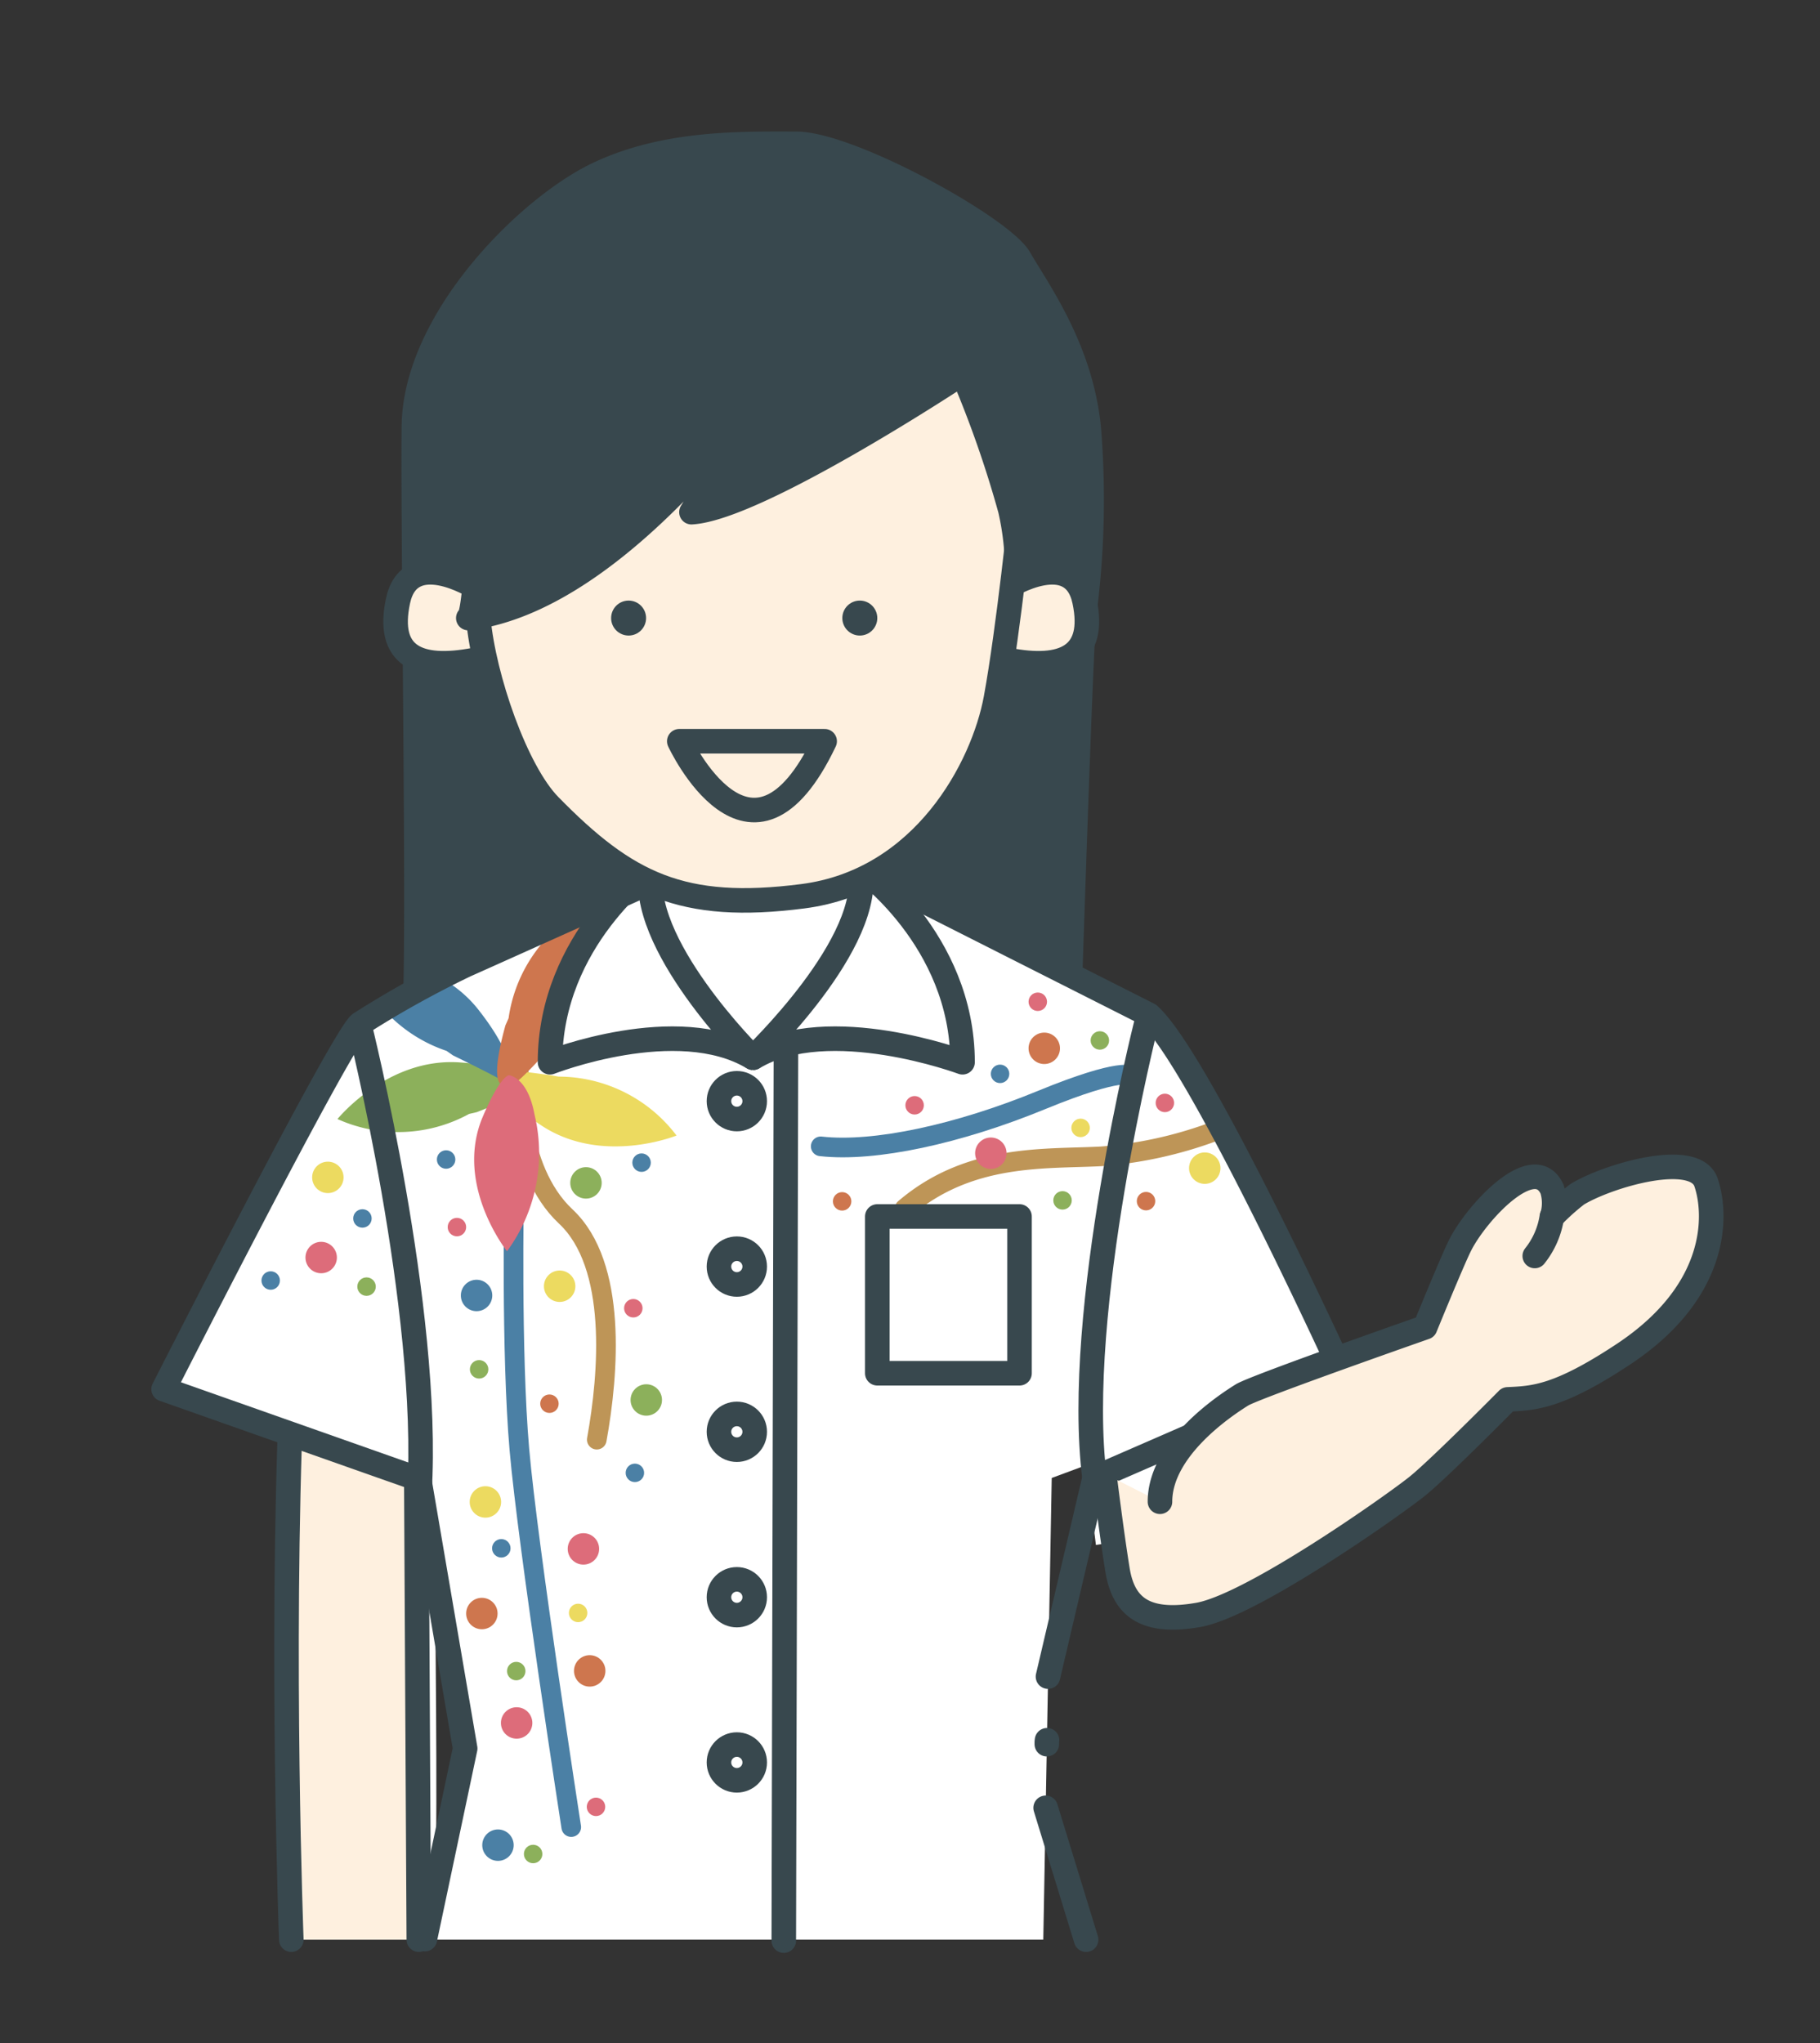 <svg id="レイヤー_1" data-name="レイヤー 1" xmlns="http://www.w3.org/2000/svg" xmlns:xlink="http://www.w3.org/1999/xlink" viewBox="0 0 92.65 104"><rect x="0" y="0" width="92.65" height="104" fill="#333333" stroke="none"/><defs><style>.cls-1,.cls-11,.cls-12,.cls-13{fill:none;}.cls-16,.cls-2{fill:#38484e;}.cls-13,.cls-14,.cls-15,.cls-2,.cls-3{stroke:#38484e;stroke-width:1.25px;}.cls-11,.cls-12,.cls-13,.cls-14,.cls-15,.cls-2,.cls-3{stroke-linecap:round;stroke-linejoin:round;}.cls-3{fill:#fef0df;}.cls-14,.cls-4{fill:#fff;}.cls-5{clip-path:url(#clip-path);}.cls-6{fill:#8cb05b;}.cls-7{fill:#4b80a5;}.cls-8{fill:#ecda60;}.cls-9{fill:#ce764e;}.cls-10,.cls-15{fill:#dd6c7a;}.cls-11{stroke:#be9557;}.cls-12{stroke:#4b80a5;}</style><clipPath id="clip-path"><path id="SVGID" class="cls-1" d="M21.63,98.73l2-9.79L21.34,75.3,8.28,70.75s9.09-17.89,10-18.6a50.43,50.43,0,0,1,5.4-3C24.47,48.77,36,43.56,36,43.56l5.4-.5,17,8.59c2.49,2.2,9.8,18.11,9.8,18.11L53.54,75.23l-.43,23.5Z"/></clipPath></defs><title>shop_support</title><path class="cls-2" d="M54.42,51.37s.59-18.3.77-20.09a45,45,0,0,0,.24-9.41c-.38-4.13-2.65-7.16-3.53-8.71S43.29,7.32,40.52,7.32s-6.69-.1-10.16,1.58-9.22,7.34-9.29,12.79.32,28.16,0,30.46"/><path class="cls-3" d="M24.17,29.87s-3.32-2.07-3.91.72,1,3.56,3.91,3"/><path class="cls-3" d="M51.3,29.87s3.32-2.07,3.91.72-1.05,3.56-3.91,3"/><polygon class="cls-4" points="61.69 67.28 54.65 69.62 55.79 78.64 66.86 76.93 61.69 67.28"/><path class="cls-4" d="M14.83,98.73s-.55-14.33,0-27.72H22s.48,26.59,0,27.72"/><path class="cls-3" d="M14.83,98.73s-.55-14.33,0-27.72h6.34l.15,27.72"/><path class="cls-4" d="M53.11,98.73l.43-23.5,14.74-5.47S61,53.85,58.48,51.65l-17-8.59-5.4.5s-11.57,5.21-12.35,5.55a50.43,50.43,0,0,0-5.4,3c-.92.71-10,18.6-10,18.6L21.34,75.3l2.34,13.64-2.05,9.79"/><g class="cls-5"><circle class="cls-6" cx="29.83" cy="60.21" r="0.8"/><circle class="cls-7" cx="24.26" cy="65.94" r="0.8"/><circle class="cls-6" cx="32.9" cy="71.26" r="0.8"/><circle class="cls-8" cx="24.71" cy="76.45" r="0.8"/><circle class="cls-9" cx="30.02" cy="85.05" r="0.8"/><circle class="cls-7" cx="25.35" cy="93.92" r="0.8"/><circle class="cls-10" cx="26.3" cy="87.7" r="0.8"/><circle class="cls-10" cx="29.7" cy="78.84" r="0.8"/><circle class="cls-10" cx="16.35" cy="64.01" r="0.8"/><circle class="cls-9" cx="24.53" cy="82.13" r="0.8"/><circle class="cls-8" cx="28.49" cy="65.47" r="0.8"/><circle class="cls-9" cx="53.16" cy="53.36" r="0.8"/><circle class="cls-8" cx="61.33" cy="59.46" r="0.8"/><circle class="cls-8" cx="16.69" cy="59.93" r="0.8"/><circle class="cls-7" cx="32.66" cy="59.18" r="0.47"/><circle class="cls-7" cx="22.71" cy="59.02" r="0.47"/><circle class="cls-10" cx="23.26" cy="62.46" r="0.47"/><circle class="cls-6" cx="24.39" cy="69.7" r="0.47"/><circle class="cls-7" cx="25.52" cy="78.81" r="0.47"/><circle class="cls-8" cx="29.43" cy="82.1" r="0.47"/><circle class="cls-6" cx="26.28" cy="85.06" r="0.47"/><circle class="cls-6" cx="18.66" cy="65.49" r="0.47"/><circle class="cls-10" cx="30.34" cy="91.97" r="0.47"/><circle class="cls-6" cx="27.14" cy="94.37" r="0.47"/><circle class="cls-7" cx="32.32" cy="74.97" r="0.47"/><circle class="cls-7" cx="13.78" cy="65.18" r="0.47"/><circle class="cls-7" cx="18.45" cy="62.02" r="0.47"/><circle class="cls-10" cx="32.24" cy="66.59" r="0.47"/><circle class="cls-6" cx="55.99" cy="52.96" r="0.47"/><circle class="cls-10" cx="52.83" cy="50.99" r="0.47"/><circle class="cls-10" cx="59.3" cy="56.14" r="0.47"/><circle class="cls-9" cx="58.34" cy="61.14" r="0.47"/><circle class="cls-8" cx="55.01" cy="57.41" r="0.47"/><circle class="cls-6" cx="54.09" cy="61.1" r="0.47"/><circle class="cls-7" cx="50.91" cy="54.66" r="0.47"/><circle class="cls-10" cx="46.56" cy="56.26" r="0.47"/><circle class="cls-9" cx="42.87" cy="61.15" r="0.47"/><circle class="cls-9" cx="27.97" cy="71.45" r="0.47"/><path class="cls-11" d="M26.41,54.63s-.25,4.82,2.39,7.29,2.19,8,1.58,11.36"/><path class="cls-12" d="M26.17,60.67s-.16,8.17.27,13.11S29.08,93,29.08,93"/><path class="cls-11" d="M61.79,57.6a21.1,21.1,0,0,1-5.74,1.26c-2.9.15-6.71-.15-10,2.66"/><path class="cls-12" d="M57.6,54.76S57.19,54.28,53,56s-8.48,2.66-11.22,2.35"/><path class="cls-8" d="M28.44,54.8a7.55,7.55,0,0,1,6,3s-3.77,1.53-6.86-.5S26,54.74,26,54.74s-2.08-.6,2.08,0Z"/><path class="cls-6" d="M23.88,56.7a7.52,7.52,0,0,1-6.7.26s2.56-3.16,6.25-2.88,2.31,1.09,2.31,1.09,2.45-.08-1.47,1.44"/><path class="cls-7" d="M22.73,53.49A7.51,7.51,0,0,1,18,48.75s4.06-.27,6.35,2.64,1.55,3.88,1.55,3.88.93.29-2.84-1.55"/><path class="cls-9" d="M25.89,51.83a7.54,7.54,0,0,1,3.79-5.53s1,4-1.42,6.74-2.2,2.07-2.2,2.07-1.45,1.14-.33-2.92"/><path class="cls-10" d="M27.21,56.73c-.35-1.92-1.3-2-1.3-2s-.45,0-1.37,2.2c-1.39,3.43,1.27,6.76,1.27,6.76A8.42,8.42,0,0,0,27.21,56.73Z"/><circle class="cls-10" cx="50.44" cy="58.7" r="0.8"/><path class="cls-13" d="M18.29,52.15S21.93,66.69,21.35,76"/></g><path class="cls-14" d="M43.77,44.14S49,47.81,49,54.07c0,0-6.82-2.54-10.66-.23C38.31,53.84,44.59,47.93,43.77,44.14Z"/><path class="cls-14" d="M33.18,44.14S28,47.81,28,54.07c0,0,6.49-2.54,10.33-.23C38.31,53.84,32.35,47.93,33.18,44.14Z"/><rect class="cls-14" x="44.66" y="61.92" width="7.24" height="7.98"/><path class="cls-13" d="M53.35,85.34l2.37-10.11,12.56-5.47S61,53.85,58.48,51.65l-17-8.59-5.4.5s-11.57,5.21-12.35,5.55a50.43,50.43,0,0,0-5.4,3c-.92.71-10,18.6-10,18.6L21.34,75.3,23.68,89l-2.05,9.7"/><line class="cls-13" x1="55.29" y1="98.73" x2="53.23" y2="92.02"/><polyline class="cls-13" points="53.29 88.78 53.29 88.67 53.3 88.58"/><path class="cls-3" d="M59.05,76.44c0-2.7,3.28-4.88,4.18-5.44.67-.41,9.32-3.44,9.32-3.44s1.35-3.31,1.77-4.16c.84-1.68,3.78-4.85,4.69-2.87a2.37,2.37,0,0,1,0,1.41,11.42,11.42,0,0,1,1.28-1.15c1.56-.95,6-2.26,6.56-.6s.64,5.52-4.19,8.73c-3.32,2.2-4.56,2.25-5.91,2.31,0,0-3.46,3.5-4.6,4.42S63.74,81.72,61,82.2s-3.81-.44-4.11-2.28S56.21,75,56.21,75"/><path class="cls-14" d="M79,61.93a4.18,4.18,0,0,1-.87,2"/><path class="cls-13" d="M58.34,52.15s-3.69,14.63-2.62,23.08"/><line class="cls-15" x1="40.01" y1="53.25" x2="39.9" y2="98.78"/><circle class="cls-14" cx="37.51" cy="56.05" r="0.91"/><circle class="cls-14" cx="37.51" cy="64.47" r="0.91"/><circle class="cls-14" cx="37.51" cy="72.88" r="0.91"/><circle class="cls-14" cx="37.51" cy="81.3" r="0.91"/><circle class="cls-14" cx="37.51" cy="89.71" r="0.91"/><path class="cls-3" d="M26.12,29.13s-2.05-.78-1.77,2.36c.27,3,1.91,7.77,3.63,9.52,3.92,4,6.75,5.4,12.89,4.61s9.18-6.54,9.83-10.07S52,25.65,52,25.65l-1.4-8.49-10.89.64S31.07,27,30.68,27,26.12,29.13,26.12,29.13Z"/><path class="cls-16" d="M23.82,26.38l0,5.26,5.44-2.34,10.63-11-4.74,7.83C38.57,25.9,49,19,49,19c.67,1.79,1.36,3.71,2.46,6.92,1.5,4.4,2.32,1.61,2.32,1.61l.08-2.49L51.3,14.42,38.52,12.1,29.91,13l-5,4.58-3,6.37Z"/><circle class="cls-16" cx="32" cy="31.46" r="0.89"/><circle class="cls-16" cx="43.77" cy="31.46" r="0.89"/><path class="cls-13" d="M51.78,29.06a13.81,13.81,0,0,0-.35-3.12A55,55,0,0,0,49,19s-10.4,6.88-13.8,7.07l4.74-7.83S32,30.45,23.84,31.46c.28,0,.46-3.48.49-3.68"/><path class="cls-13" d="M34.58,37.73s3.65,7.88,7.4,0Z"/></svg>
